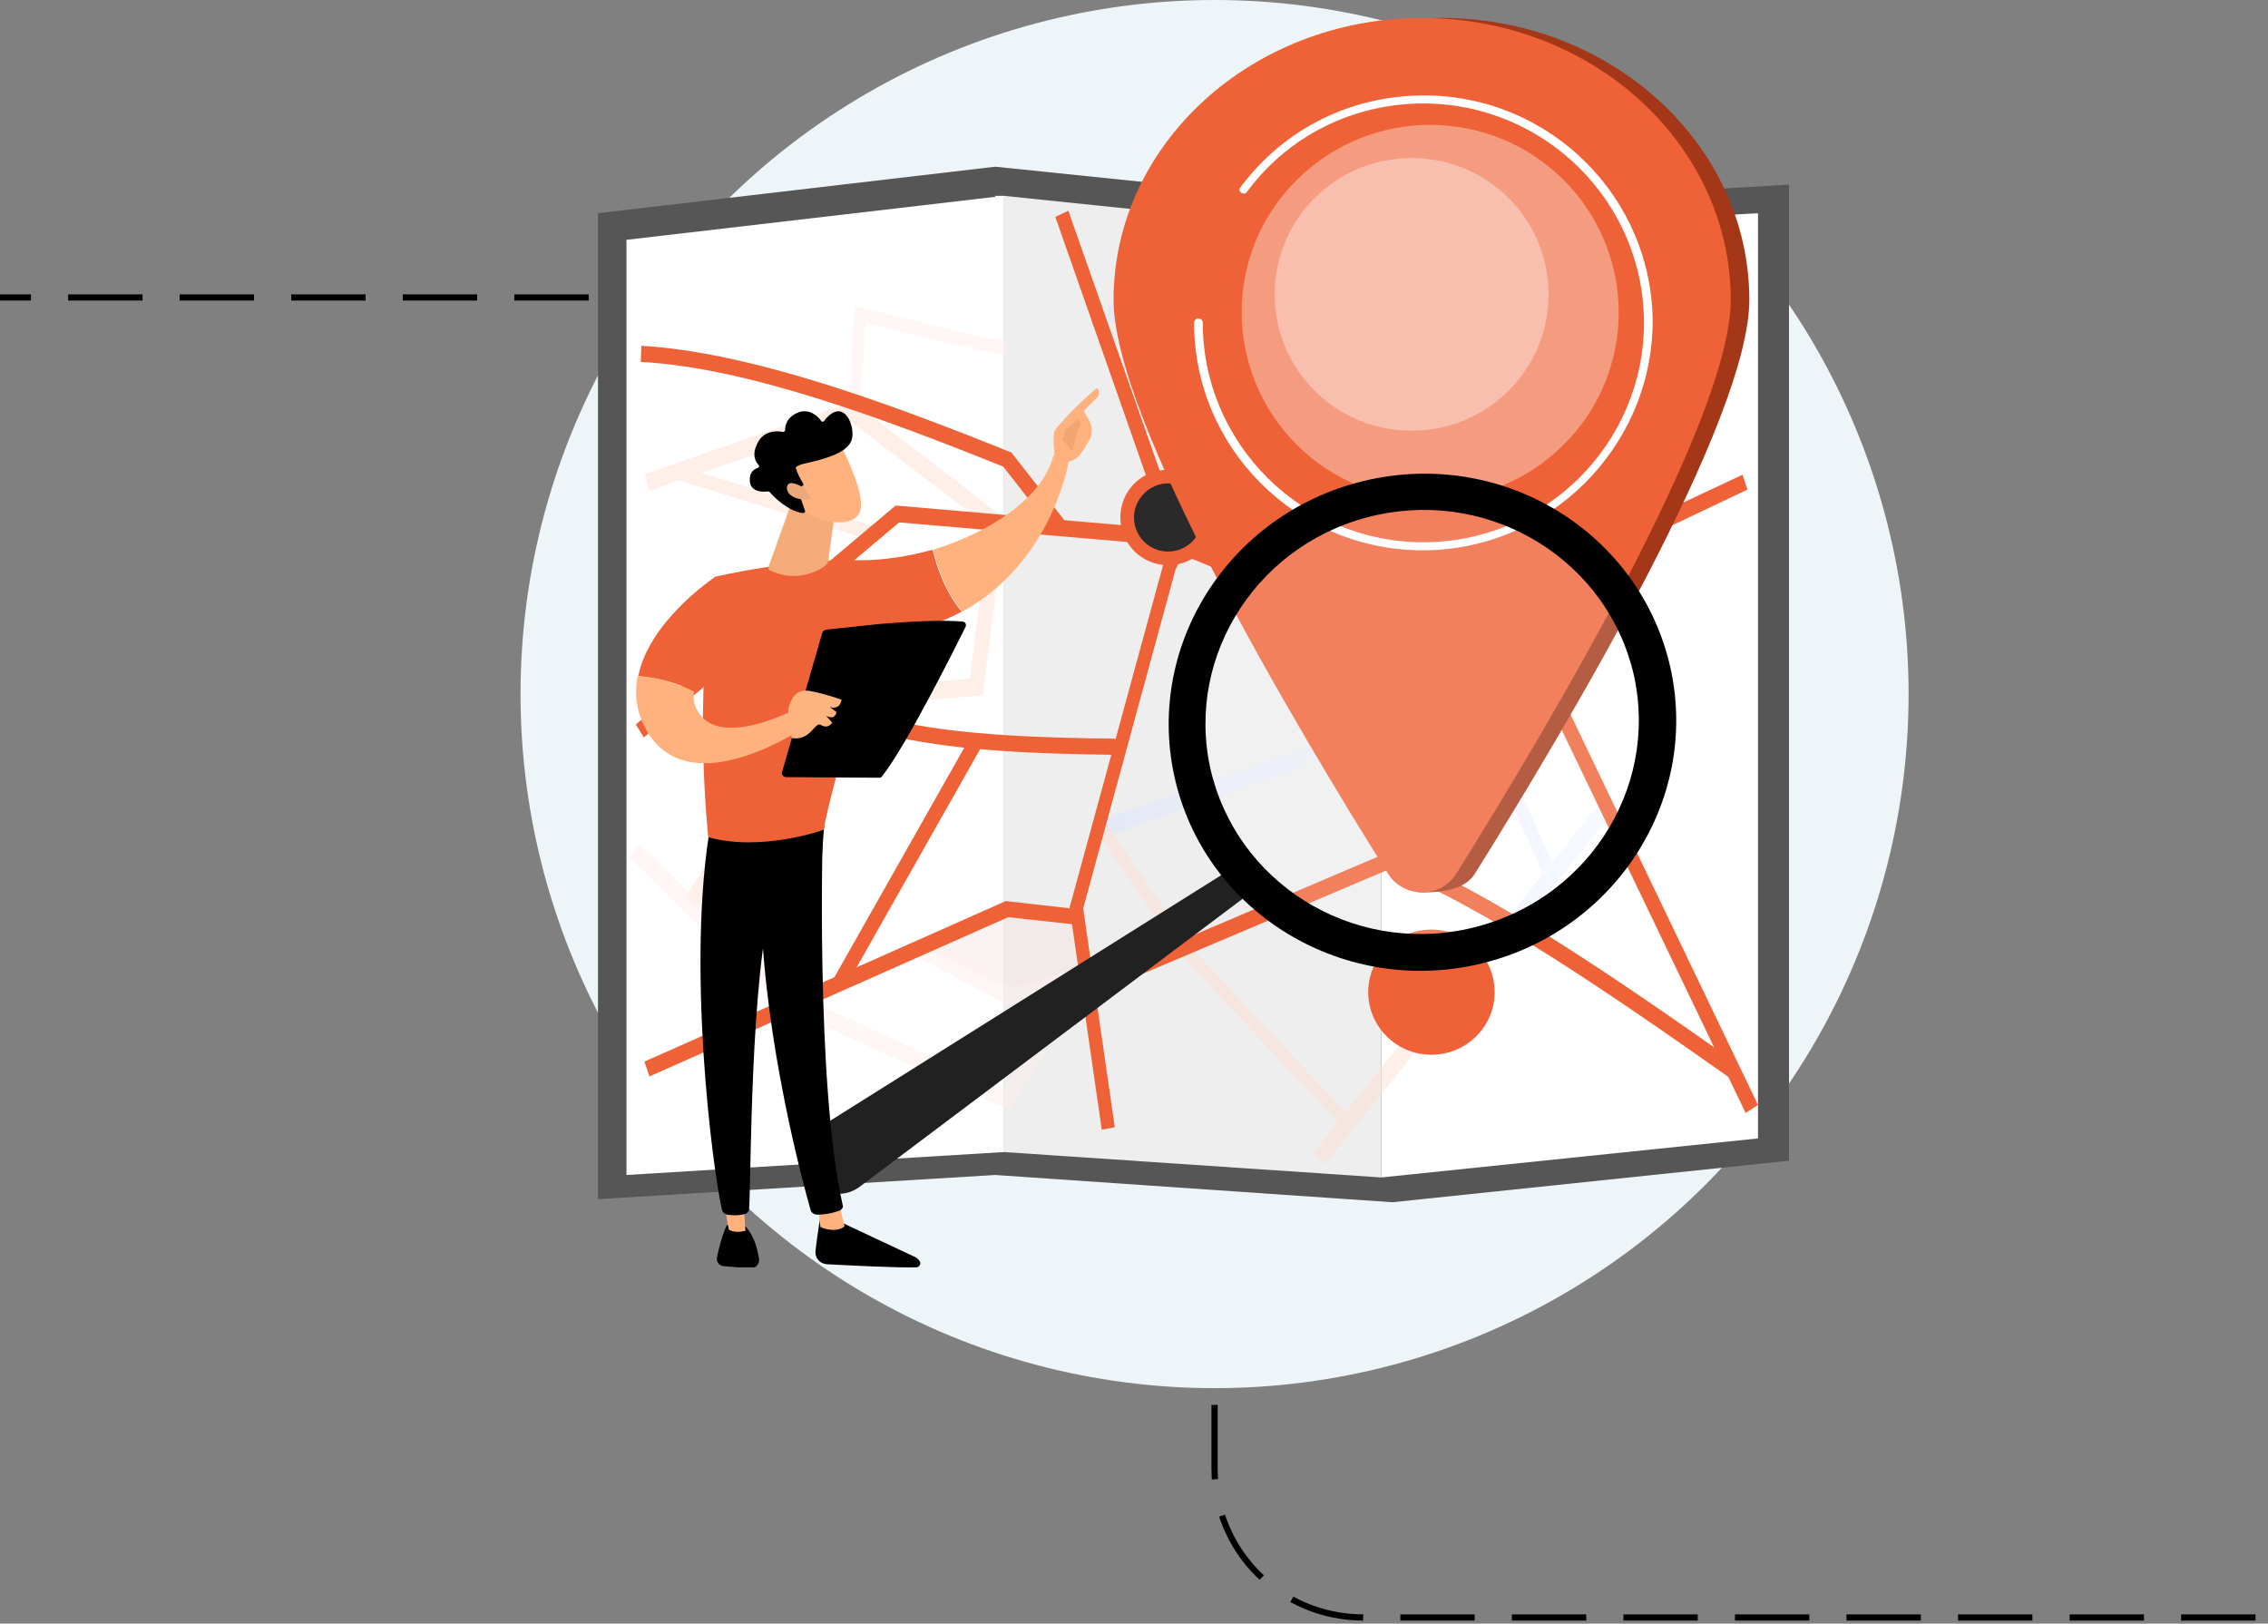 <?xml version="1.0" encoding="utf-8"?>
<!-- Generator: Adobe Illustrator 26.1.0, SVG Export Plug-In . SVG Version: 6.00 Build 0)  -->
<svg version="1.1" id="Layer_1" xmlns="http://www.w3.org/2000/svg" xmlns:xlink="http://www.w3.org/1999/xlink" x="0px" y="0px"
	 viewBox="0 0 366 262" style="enable-background:new 0 0 366 262;" xml:space="preserve">
<rect x="0" y="0" width="366" height="262" fill="#808080" stroke="none"/>
<style type="text/css">
	.st0{fill:#EEF5F9;}
	.st1{clip-path:url(#SVGID_00000081644691107509700810000009178661563374652843_);}
	.st2{fill:#565656;}
	.st3{fill:#FFFFFF;}
	.st4{fill:#EEEEEE;}
	.st5{opacity:0.69;}
	.st6{opacity:0.69;fill:url(#SVGID_00000032649396938206116420000011460147986269329084_);enable-background:new    ;}
	.st7{opacity:0.69;fill:#F6E5E0;enable-background:new    ;}
	.st8{opacity:0.69;fill:#FFDCD1;enable-background:new    ;}
	.st9{opacity:0.69;fill:#FFEEE9;enable-background:new    ;}
	.st10{opacity:0.69;fill:url(#SVGID_00000132067166203671435860000004061128621347470467_);enable-background:new    ;}
	.st11{opacity:0.69;fill:url(#SVGID_00000051358137883906408100000000261048493267348353_);enable-background:new    ;}
	.st12{opacity:0.69;fill:url(#SVGID_00000158707140075711754850000014213875354151112608_);enable-background:new    ;}
	.st13{opacity:0.69;fill:url(#SVGID_00000016037159948526983250000017704410142669530789_);enable-background:new    ;}
	.st14{fill:#EF6238;}
	.st15{fill:#2A2A2A;}
	.st16{fill:#A33717;}
	.st17{opacity:0.36;fill:#FFFFFF;enable-background:new    ;}
	.st18{fill:#212121;}
	.st19{opacity:0.19;fill:#FFFFFF;enable-background:new    ;}
	.st20{fill:#FFB27D;}
	.st21{fill:#F3A570;}
	.st22{fill:#F5AB78;}
	.st23{fill:#EAA97C;}
	.st24{fill:#FFB480;}
	.st25{fill:none;stroke:#000000;stroke-dasharray:12,6;}
</style>
<circle class="st0" cx="196" cy="112" r="112"/>
<g>
	<defs>
		<rect id="SVGID_1_" x="91.8" y="2.9" width="200.6" height="201.6"/>
	</defs>
	<clipPath id="SVGID_00000142876721681778188770000015942067743177906067_">
		<use xlink:href="#SVGID_1_"  style="overflow:visible;"/>
	</clipPath>
	<g style="clip-path:url(#SVGID_00000142876721681778188770000015942067743177906067_);">
		<path class="st2" d="M224.7,33.5l-64.1-6.6l-64.1,7.5v159.1l64.1-3.9l64.1,4.4l64-6.7V29.8L224.7,33.5z"/>
		<path class="st3" d="M162,185.9l-60.9,3.7V38.7l60.9-7.1V185.9z"/>
		<path class="st4" d="M222.9,190l-60.9-4.1V31.6l60.9,6.3V190z"/>
		<path class="st3" d="M283.7,183.7l-60.8,6.3V37.9l60.8-3.5V183.7z"/>
		<path class="st3" d="M162,31.6h-1.4v154.3h1.4V31.6z"/>
		<g class="st5">
			
				<linearGradient id="SVGID_00000116236714882719547100000001695526006433384882_" gradientUnits="userSpaceOnUse" x1="243.67" y1="212.97" x2="290.598" y2="298.535" gradientTransform="matrix(1 0 0 -1 0 264)">
				<stop  offset="0" style="stop-color:#4F52FF"/>
				<stop  offset="1" style="stop-color:#4042E2"/>
			</linearGradient>
			
				<path style="opacity:0.69;fill:url(#SVGID_00000116236714882719547100000001695526006433384882_);enable-background:new    ;" d="
				M238.9,41.9l15.2,11.5L243.8,63l-12.2-11.2L238.9,41.9z"/>
			<path class="st7" d="M150.2,153.4l12.3,6.3l12.3-2l-1.1-8.3l-11.2-2.6L150.2,153.4z"/>
			<path class="st8" d="M137.6,64.8l-33.5,11.7l0.7,2.7l4.8-1.7l31,9.7l0.5-2.2l-27.9-8.7l24-8.3l22.4,17l-3.1,24.5l-24.5,2
				l-21.5,33.4l2,1.7l20.8-32.3l25.3-2.1l3.6-28.5L137.6,64.8z"/>
			<path class="st9" d="M127.1,163.2l-25.6-24.9l1.6-2.2l25.6,24.9L127.1,163.2z"/>
			
				<linearGradient id="SVGID_00000024718612679404112430000009003188867759508885_" gradientUnits="userSpaceOnUse" x1="176.73" y1="146.746" x2="225.255" y2="146.746" gradientTransform="matrix(1 0 0 -1 0 264)">
				<stop  offset="0" style="stop-color:#DAE3FE"/>
				<stop  offset="1" style="stop-color:#E9EFFD"/>
			</linearGradient>
			
				<path style="opacity:0.69;fill:url(#SVGID_00000024718612679404112430000009003188867759508885_);enable-background:new    ;" d="
				M225.3,138.3L210,95.1l-2.3,1.1l8,22.7l-39,13.8l0.7,2.7l39.2-13.9l6.3,17.8L225.3,138.3z"/>
			
				<linearGradient id="SVGID_00000014605151887721269940000000865582479614374817_" gradientUnits="userSpaceOnUse" x1="233.987" y1="135.931" x2="259.682" y2="135.931" gradientTransform="matrix(1 0 0 -1 0 264)">
				<stop  offset="0" style="stop-color:#DAE3FE"/>
				<stop  offset="1" style="stop-color:#E9EFFD"/>
			</linearGradient>
			
				<path style="opacity:0.69;fill:url(#SVGID_00000014605151887721269940000000865582479614374817_);enable-background:new    ;" d="
				M257.9,129.9l-7.4,9.3l-14.7-33.1l-1.8,1l15,33.9l0,0l-5.7,7.2l1.8,1.9l14.5-18.2L257.9,129.9z"/>
			
				<linearGradient id="SVGID_00000153703226528694182430000008725147627754572183_" gradientUnits="userSpaceOnUse" x1="178.646" y1="196.624" x2="219.361" y2="196.624" gradientTransform="matrix(1 0 0 -1 0 264)">
				<stop  offset="0" style="stop-color:#DAE3FE"/>
				<stop  offset="1" style="stop-color:#E9EFFD"/>
			</linearGradient>
			
				<path style="opacity:0.69;fill:url(#SVGID_00000153703226528694182430000008725147627754572183_);enable-background:new    ;" d="
				M217,87.5L212,68L206,50.2L178.8,52l-0.1-2.8l29-2l6.8,19.9l5,19.6L217,87.5z"/>
			<path class="st9" d="M138.9,65.1l-2-0.2l1-15.5l24.7,5.9l-0.4,2.2l-22.5-5.4L138.9,65.1z"/>
			
				<linearGradient id="SVGID_00000155120235157407053480000012921769841540579222_" gradientUnits="userSpaceOnUse" x1="238.247" y1="211.781" x2="255.774" y2="211.781" gradientTransform="matrix(1 0 0 -1 0 264)">
				<stop  offset="0" style="stop-color:#DAE3FE"/>
				<stop  offset="1" style="stop-color:#E9EFFD"/>
			</linearGradient>
			
				<path style="opacity:0.69;fill:url(#SVGID_00000155120235157407053480000012921769841540579222_);enable-background:new    ;" d="
				M243.4,64.7l-1.2-1.8l10.3-9.4l-14.3-11.8l1.2-1.9l16.4,13.6L243.4,64.7z"/>
			<path class="st9" d="M162.9,179.2l-36.4-16.6l0.9-2.6l34.6,15.8l9.8-15.8l-8.8,2.4l-15.1-8.1l1-2.6l14.3,7.6l14.4-4L162.9,179.2z
				"/>
			<path class="st8" d="M241.9,148.7l-24.8,30.8L192,152.6L177.9,132l-1.5,1.4l14.2,20.6l0,0.1l25.3,27l-3.9,4.9l1.8,1.9l30-37.4
				L241.9,148.7z"/>
		</g>
		<path class="st14" d="M170.5,86.3l-8.6-11c-19.4-7.8-41.4-16-58.5-16.9l0.1-2.6c17.5,1,39.8,9.2,59.4,17.1l0.3,0.1l9,11.5
			L170.5,86.3z"/>
		<path class="st14" d="M279.1,173.9c-18.9-13.3-40.2-28-55-33.6L176,160.7l-0.8-2.4l48.9-20.8l0.4,0.1c15.1,5.7,36.7,20.5,55.8,34
			L279.1,173.9z"/>
		<path class="st14" d="M185.1,77.2L170.3,35l2.1-1l14.8,42.1L185.1,77.2z"/>
		<path class="st14" d="M252.1,88.8c-3.8-17.1-11.2-28.8-22.5-35.9l1.1-2.2c6.3,3.9,11.4,9.3,15.4,15.9c3.6,6,6.3,13.1,8.2,21.6
			L252.1,88.8z"/>
		<path class="st14" d="M136.6,159l-1.9-1.4l21.9-38.7l1.9,1.4L136.6,159z"/>
		<path class="st14" d="M258.2,90.3L194,87.3l0.1-2.6l63.7,2.9l23.4-11L282,79L258.2,90.3z"/>
		<path class="st14" d="M104.8,173.7l-0.8-2.4l58.3-25.9l11.5,1.3l-0.2,2.5l-10.9-1.2L104.8,173.7z"/>
		<path class="st14" d="M180,121.8c-25-0.3-48.5-1.8-60.5-16.1l1.6-1.8c11.4,13.7,34.3,15,58.9,15.3L180,121.8z"/>
		<path class="st14" d="M177.8,182.3l-5.2-35.9l0.1-0.3l15.1-55.3l6.8-13.2l26.7-16.6L239,38.5l1.6,1.7l-18.1,22.9l-26.5,16.5
			l-6.3,12.3l-14.9,54.7l5.1,35.3L177.8,182.3z"/>
		<path class="st14" d="M281.7,179.6l-31.2-65l-57.8-24.3l-10.3-2.8l-37.3-3.2l-41.2,34.7l-1.3-2.1l41.9-35.3l0.4,0l37.9,3.3
			l10.6,2.9l0.1,0l58.6,24.7l0.2,0.4l31.4,65.4L281.7,179.6z"/>
		<path class="st14" d="M188.5,91.2c4.3,0,7.7-3.4,7.7-7.7c0-4.3-3.5-7.7-7.7-7.7c-4.3,0-7.7,3.4-7.7,7.7
			C180.8,87.7,184.2,91.2,188.5,91.2z"/>
		<path class="st15" d="M188.5,89c3.1,0,5.5-2.5,5.5-5.5c0-3-2.5-5.5-5.5-5.5s-5.5,2.5-5.5,5.5C183,86.5,185.4,89,188.5,89z"/>
		<path class="st14" d="M231,170.2c5.6,0,10.2-4.5,10.2-10.1S236.7,150,231,150c-5.6,0-10.2,4.5-10.2,10.1S225.4,170.2,231,170.2z"
			/>
		<path class="st16" d="M282.3,48.4c0,19.2-29.1,68.3-44.3,92.6c-1.2,1.9-3.7,3-8.4,3c-2.2,0-1.4-1.1-2.5-3
			c-15.2-24.2-44.3-73.3-44.3-92.6c0-25.1,22.3-45.5,49.8-45.5C260,2.9,282.3,23.3,282.3,48.4z"/>
		<path class="st14" d="M279.3,48.4c0,19.2-29.1,68.3-44.3,92.6c-1.2,1.9-3.2,3-5.5,3c-2.2,0-4.3-1.1-5.5-3
			c-15.2-24.2-44.3-73.3-44.3-92.6c0-25.1,22.3-45.5,49.8-45.5C257,2.9,279.3,23.3,279.3,48.4z"/>
		<path class="st17" d="M252.3,71.8c11.9-11.8,11.9-30.9,0-42.8c-11.9-11.8-31.1-11.8-43,0c-11.9,11.8-11.9,30.9,0,42.8
			C221.2,83.6,240.4,83.6,252.3,71.8z"/>
		<path class="st17" d="M227.8,69.5c12.2,0,22.1-9.8,22.1-22s-9.9-22-22.1-22c-12.2,0-22.1,9.8-22.1,22S215.6,69.5,227.8,69.5z"/>
		<path class="st3" d="M229.6,88.8c-20.4,0-36.9-16.5-36.9-36.7c0-0.4,0.3-0.7,0.7-0.7c0.4,0,0.7,0.3,0.7,0.7
			c0,19.5,16,35.4,35.6,35.4c19.6,0,35.6-15.9,35.6-35.4s-16-35.4-35.6-35.4c-11.3,0-21.8,5.2-28.5,14.3c-0.2,0.3-0.6,0.3-0.9,0.1
			c-0.3-0.2-0.4-0.6-0.1-0.9c7-9.4,17.8-14.8,29.6-14.8c20.4,0,36.9,16.5,36.9,36.7C266.5,72.3,249.9,88.8,229.6,88.8z"/>
		<path class="st18" d="M199.5,139.7l-67.2,42.2c-2.8,1.8-3.5,5.6-1.5,8.2l0.3,0.4c1.8,2.4,5.1,2.8,7.5,1.1l63.7-47.9L199.5,139.7z"
			/>
		<path class="st19" d="M237.2,151.7c19.9-4.3,32.6-23.5,28.3-43c-4.2-19.4-23.8-31.7-43.7-27.4c-19.9,4.3-32.6,23.5-28.3,43
			C197.7,143.8,217.3,156,237.2,151.7z"/>
		<path d="M221,77.4c-22.1,4.8-36.2,26.2-31.5,47.8s26.5,35.3,48.6,30.5c22.1-4.8,36.2-26.2,31.5-47.8
			C264.8,86.2,243.1,72.6,221,77.4z M236.8,149.9c-18.9,4.1-37.4-7.6-41.5-26c-4-18.4,8-36.7,26.9-40.8s37.4,7.6,41.5,26
			C267.7,127.6,255.7,145.8,236.8,149.9z"/>
		<path d="M132.4,196.3c0,0-0.5,2.8-0.8,5.6c-0.1,1.1,0.7,2,1.8,2.1c3.7,0.2,11.6,0.6,14.5,0.5c0.4,0,0.7-0.5,0.6-0.8
			c-0.1-0.3-0.4-0.6-0.7-0.8l-13-6.1L132.4,196.3z"/>
		<path class="st20" d="M132,194.7l0.4,3.3c0,0,2.3,1.1,3.9-0.1l-0.9-3.7L132,194.7z"/>
		<path d="M132.9,131.7c-0.2,0.9-1.3,43.6,3.1,62.8c0.1,0.3-0.1,0.6-0.4,0.8c-0.7,0.3-2.1,0.7-3.7,0.7c-0.5,0-1-0.3-1.1-0.8
			c-1.3-4.5-7.3-26.8-8-48.1c-0.7-23.8,0-0.8,0-0.8l0.7-14.7L132.9,131.7z"/>
		<path d="M117.3,197.7c0,0-0.8,1.4-1.6,5.2c-0.1,0.7,0.3,1.3,1,1.4c1.2,0.1,3.1,0.3,4.6,0.3c0.7,0,1.2-0.6,1.2-1.3
			c-0.2-1.4-0.6-3.6-2.2-5.4L117.3,197.7z"/>
		<path class="st20" d="M116.7,193.3l0.9,5.1c0,0,0.9,0.7,2.7,0.2l-0.4-5.5L116.7,193.3z"/>
		<path d="M114.7,132.9c-4,22.5,0.3,55.8,1.8,62.3c0.1,0.4,0.4,0.7,0.8,0.8c0.7,0.1,1.8,0.2,2.9-0.1c0.4-0.1,0.7-0.5,0.7-0.9
			c0.3-5.2,0.2-37.5,3.8-50.2c0.2-0.6,0.6-1.2,1.1-1.6l6.8-4.7l0.6-7.8L114.7,132.9z"/>
		<path class="st14" d="M139,90.4c-11.3-0.3-23.7,2.7-23.7,2.7c-3.5,19.5-1,42-1,42c8.7,2.4,18.6-1.2,18.6-1.2
			c1.5-8.1,8.5-31,8.5-31c5.5-0.6,10-2.2,13.8-4.2c-2.8-3.3-4.1-7.5-4.7-10C146.6,89.8,142.5,90.4,139,90.4z"/>
		<path class="st20" d="M172.5,74.2c-1.1-1.3-2.5-0.7-2.5-0.7c-1.7,6.9-10.5,12.5-19.4,15.2c0.6,2.5,1.9,6.7,4.7,10
			C170.1,90.5,172.5,74.2,172.5,74.2z"/>
		<path class="st20" d="M172.2,74.5c0.1,0.4-1.2,0.9-2-0.6c0-0.7-0.4-3.8,0-4.4c2.3-3.1,6.8-6.9,6.8-6.9c0.7,0.7,0.1,1.5,0.1,1.5
			l-2.2,2.2c0.4,0.8,1,1.5,1.2,2.5c0.2,0.7,0.1,1.5-0.3,2.2c-0.4,0.7-0.9,1.6-1.4,2.2C173.5,74.5,172.2,74.5,172.2,74.5z"/>
		<path class="st21" d="M174,67.7l-2,1.6l-0.6,1.6l1.7,2c0,0,0.6-3.3,1.1-4C174.6,68.3,174.4,67.9,174,67.7z"/>
		<path class="st14" d="M119.6,104l-4.2-10.9c0,0-10.6,7-12.4,16c2,0.2,5.6,0.7,9.1,2.5C112.9,107.4,119.6,104,119.6,104z"/>
		<path class="st20" d="M128.6,114.3c0,0-11.9,6.5-15.8,0.8c-0.8-1.2-1-2.4-0.8-3.5c-3.5-1.8-7.1-2.4-9.1-2.5
			c-0.5,2.7-0.3,5.6,1.3,8.5c6.9,12.8,26-0.5,26-0.5L128.6,114.3z"/>
		<path class="st22" d="M127.7,81.2l-3.7,10.3c-0.1,0.2,0,0.4,0.2,0.5c1,0.5,4.5,2.1,8.7-0.5c0.4-0.3,0.8-0.7,0.8-1.2l1.2-8.9
			L127.7,81.2z"/>
		<path class="st20" d="M135.6,71.7c0,0,3.9,7.4,3.3,10.4c-0.5,3-5.4,2.7-9.6,0.3l-2.9-8L135.6,71.7z"/>
		<path d="M129.5,78.4c0.2-0.1,0.2-0.3,0.1-0.4c-0.3-0.5-0.9-1.5-1.1-2.3c0,0-0.7-0.5,1.8-1c2.5-0.6,6.3-1.5,7.1-3.6
			c0.8-2.1-1.2-7.3-4.4-3.2c-0.1,0.2-0.4,0.2-0.5,0c-0.5-0.7-1.9-2.1-3.8-1.3c-1.8,0.8-2,2.1-2,2.8c0,0.2-0.2,0.3-0.4,0.3
			c-0.9-0.2-3.1-0.3-4.1,1.9c-0.9,1.8-0.3,2.9,0.2,3.4c0.2,0.2,0.1,0.4-0.1,0.5c-0.6,0.2-1.4,0.7-1.3,2.1c0.1,1.9,2.3,1.8,2.9,1.7
			c0.1,0,0.2,0,0.3,0.1c0.5,0.6,2.9,3.1,5.4,3.4c0.2,0,0.4-0.2,0.3-0.4l-1.1-3.2c-0.1-0.2,0-0.3,0.2-0.4L129.5,78.4z"/>
		<path class="st23" d="M130,78.9c0,0-2.8-1.9-3-0.3c-0.2,1.6,2.5,2.4,3.9,1.8L130,78.9z"/>
		<path d="M126.2,124.6l6.5-22.5c0.1-0.3,0.3-0.4,0.6-0.5c1.2-0.1,4.6-0.5,8.5-0.9c4.7-0.4,10.2-0.7,13.5-0.4c0.5,0,0.7,0.5,0.5,0.9
			c-1.9,3.8-9.5,19-13.4,24c-0.1,0.2-0.3,0.3-0.5,0.3l-15-0.1C126.4,125.4,126.1,125,126.2,124.6z"/>
		<path class="st24" d="M127.8,119.1c0,0-0.9-3.7-0.5-5c0.4-1.3,1.1-3,3.4-2.6c2.3,0.4,5.1,1.4,5.1,1.4s-0.1,1.7-1.9,1.2l1.1,0.8
			c0,0-0.2,1.4-1.7,0.6l1,1.1c0,0-0.6,1.1-1.8,0.4C131.5,116.3,130.9,119.6,127.8,119.1z"/>
	</g>
</g>
<path class="st25" d="M95,48H-91"/>
<path class="st25" d="M196,226.7V237c0,13.3,10.7,24,24,24h330c13.3,0,24-10.7,24-24v-12"/>
</svg>
